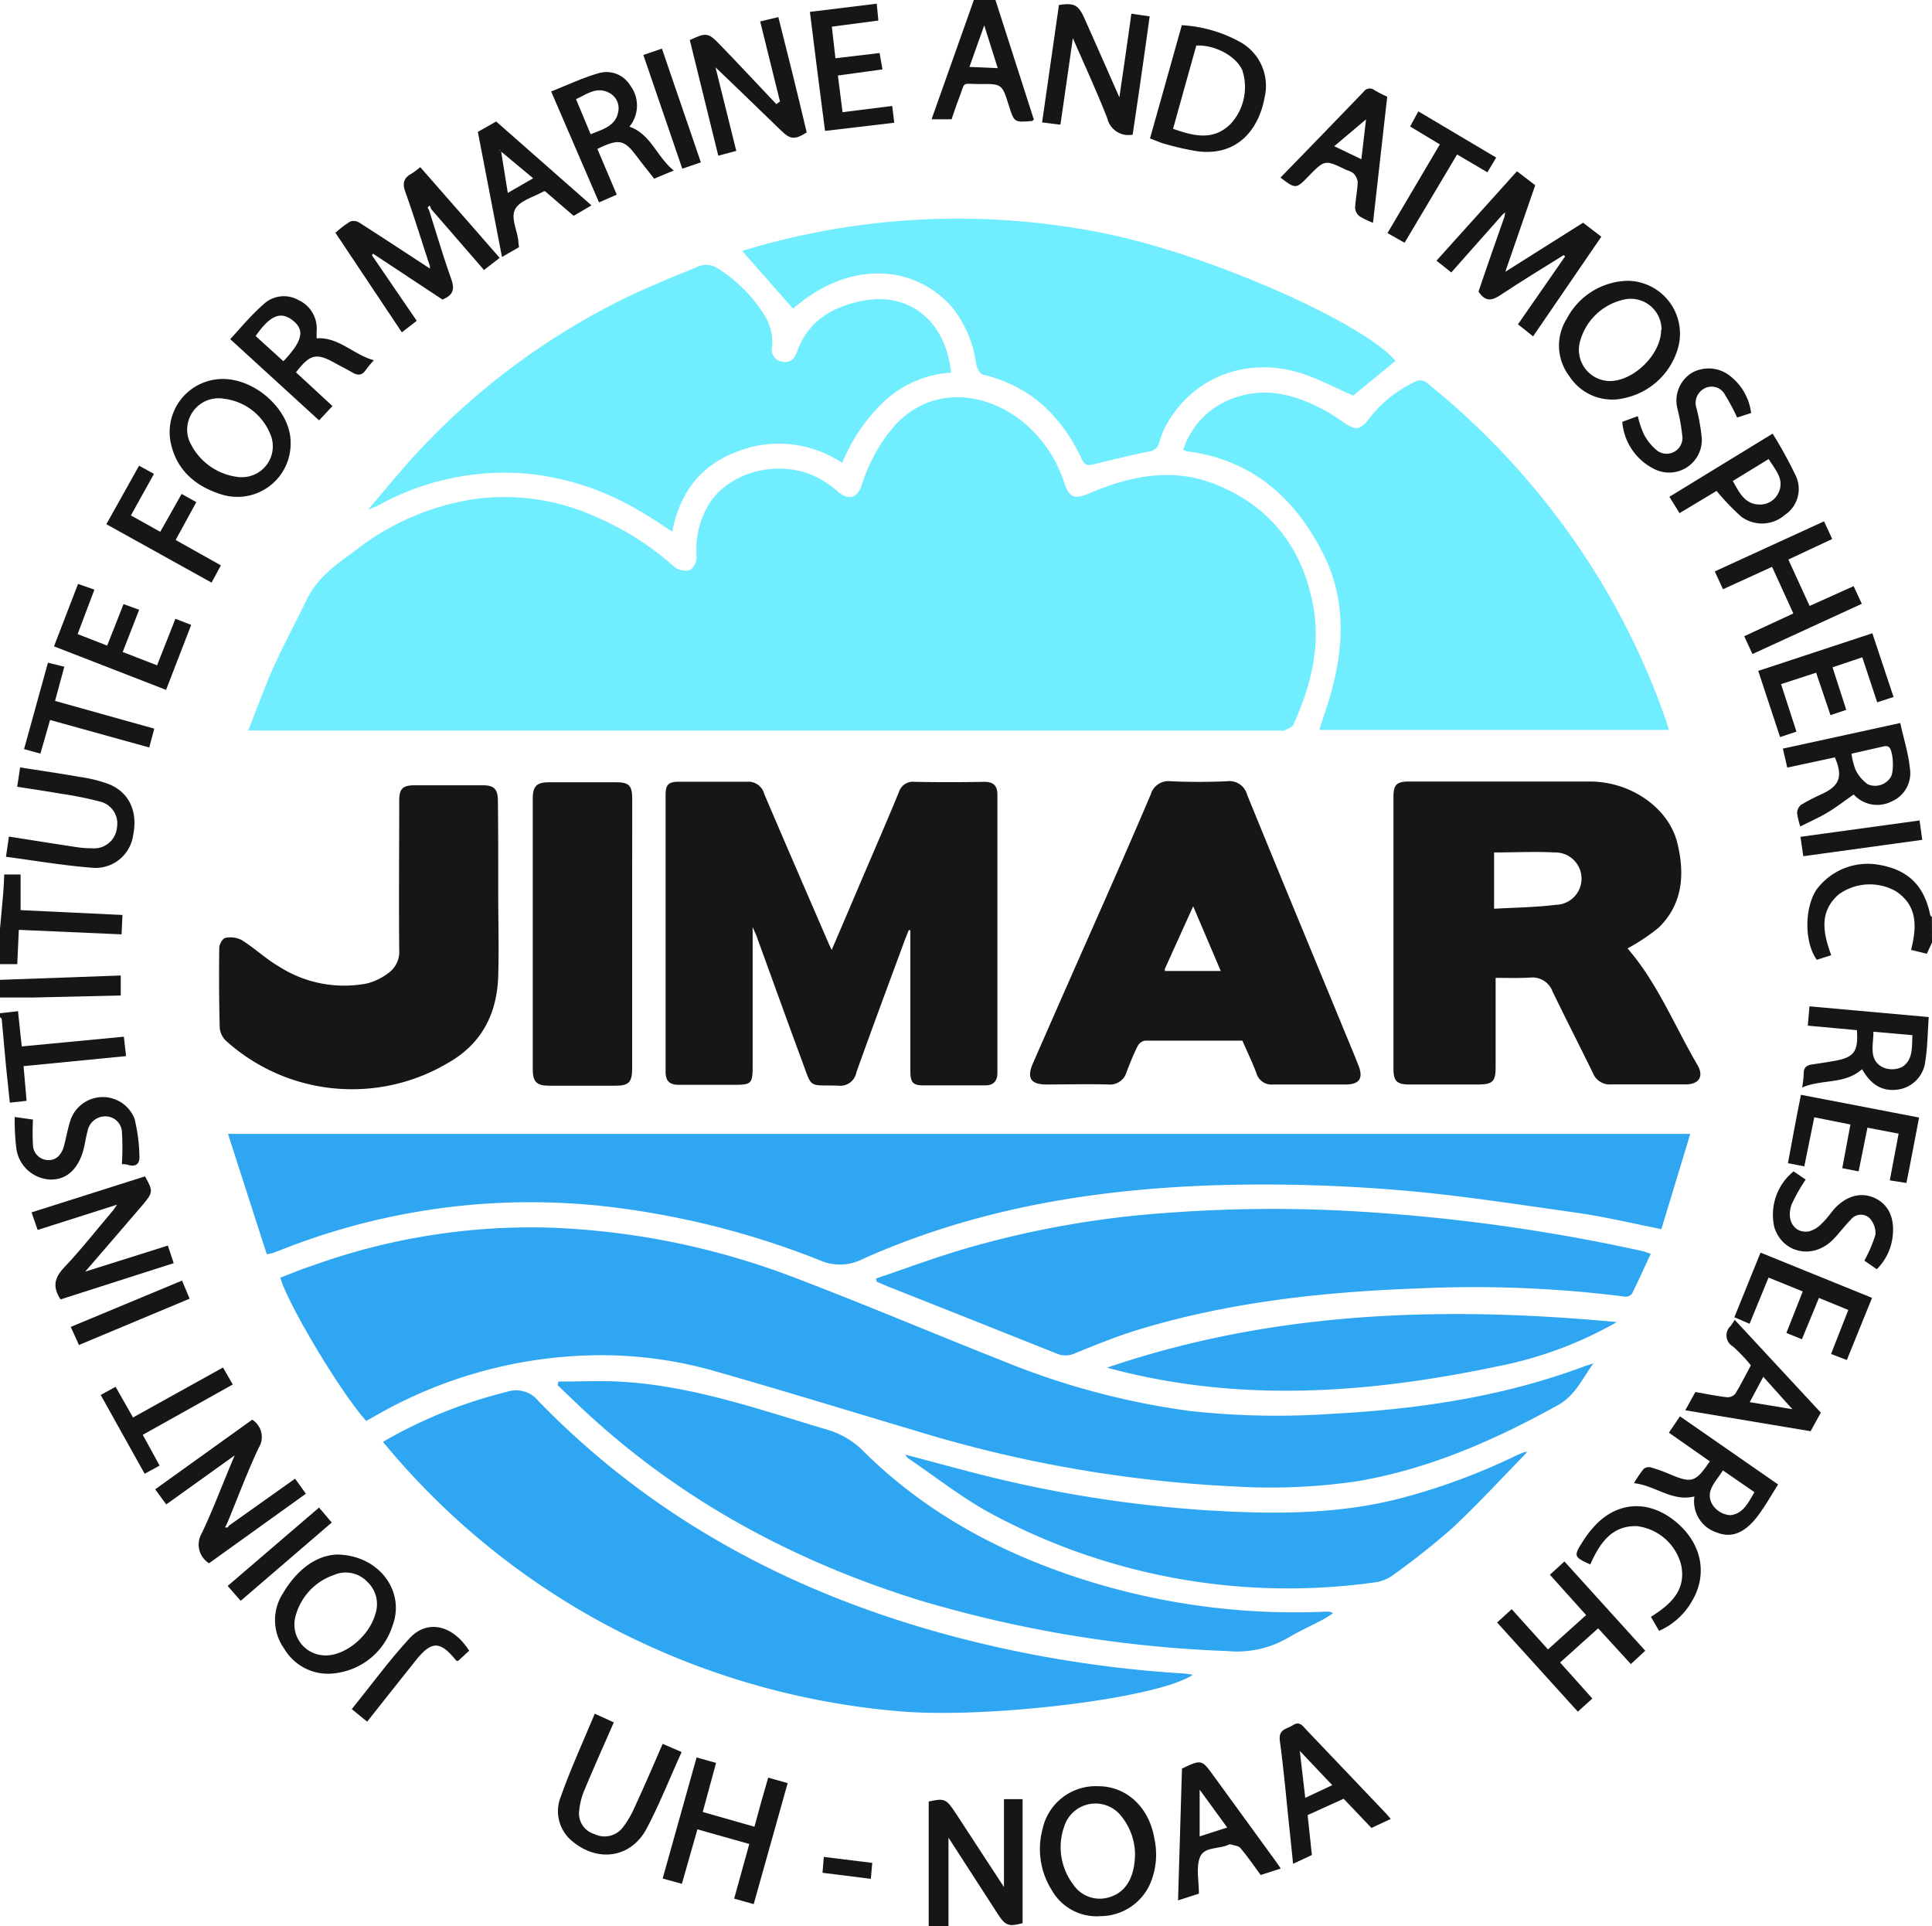 <svg id="Layer_1" xmlns="http://www.w3.org/2000/svg" viewBox="0 0 236.16 235.44"><defs><style>.cls-1{fill:#171616;}.cls-2{fill:#70edff;}.cls-3{fill:#2fa6f2;}</style></defs><path class="cls-1" d="M251.52,373.44V358.19c1.91-.42,2.13-.35,3.27,1.38,2,3.05,4,6.11,5.93,9.07V357.9H263v15.16c-1.72.45-2.1.32-3.06-1.16l-6-9.29v10.83Z" transform="translate(-138 -138)"/><path class="cls-1" d="M259.68,138c1.57,4.89,3.15,9.78,4.7,14.63-.17.11-.21.15-.24.16-2.17.18-2.17.18-2.83-1.91-.82-2.61-.82-2.64-3.58-2.61-2.34,0-1.66-.41-2.53,1.8-.32.81-.58,1.64-.88,2.51h-2.45c1.75-4.92,3.46-9.75,5.17-14.58Zm-3.18,8.18,3.46.15-1.65-5.23Z" transform="translate(-138 -138)"/><path class="cls-1" d="M374.16,253.2l-.63,1.37-1.93-.47c.7-2.76.84-5.39-1.86-7.17a6.48,6.48,0,0,0-7,.4c-2.43,2.15-1.87,4.75-.9,7.42l-1.76.56c-1.51-2.08-1.54-6.23-.07-8.53a7.79,7.79,0,0,1,7.68-3.08c3.56.62,5.52,2.55,6.25,6.13,0,.09.14.17.21.25Z" transform="translate(-138 -138)"/><path class="cls-1" d="M138,261.84l2.2-.25.46,4.31,12.48-1.19.27,2.37-12.53,1.23.37,4.24-2.05.22c-.16-1.52-.32-3-.47-4.5-.18-1.91-.34-3.82-.52-5.72,0-.08-.14-.15-.21-.23Z" transform="translate(-138 -138)"/><path class="cls-1" d="M138,251.52c.13-1.48.28-3,.4-4.43.06-.71.08-1.43.12-2.21h2v4.36l12.45.59-.11,2.37-12.56-.55-.19,4.19H138Z" transform="translate(-138 -138)"/><path class="cls-1" d="M138,257.76l14.76-.53v2.44c-3.56.08-7.13.18-10.7.25-1.35,0-2.71,0-4.06,0Z" transform="translate(-138 -138)"/><path class="cls-2" d="M168.34,227.28c1.07-2.67,1.95-5.15,3-7.54,1.3-2.87,2.8-5.65,4.18-8.49s3.8-4.38,6.12-6.12a31.11,31.11,0,0,1,14.15-6.1,27,27,0,0,1,15,2.12,35.24,35.24,0,0,1,9.66,6.15,2.22,2.22,0,0,0,1.92.36,2,2,0,0,0,.78-1.65,10.86,10.86,0,0,1,1.58-6.52c2.84-4.25,9.42-5.53,13.92-2.71a11.51,11.51,0,0,1,1.64,1.2c1.43,1.25,2.5,1,3.09-.81a20.13,20.13,0,0,1,3.77-6.9c4.09-4.78,10.31-4.65,15.12-1.29a15.89,15.89,0,0,1,5.85,8.13c.59,1.69,1.26,1.94,2.89,1.24,5-2.13,10.13-3.25,15.35-1.23,6.82,2.64,10.87,7.79,12.17,15,.92,5.06-.36,9.83-2.41,14.42-.15.35-.72.55-1.14.74-.19.1-.47,0-.71,0H168.34Z" transform="translate(-138 -138)"/><path class="cls-3" d="M182.79,311.69c-3-3.25-9.58-14.21-10.53-17.53,1.24-.46,2.48-1,3.74-1.4a78.74,78.74,0,0,1,29.28-4.71,92.86,92.86,0,0,1,29.56,6c8.65,3.28,17.18,6.91,25.79,10.31a93.21,93.21,0,0,0,22.85,6.1,97.63,97.63,0,0,0,17.35.34c10.58-.56,21-2.1,30.94-5.84l1-.32c-1.44,2-2.25,3.94-4.33,5.1-7.77,4.3-15.8,7.84-24.63,9.32a73.11,73.11,0,0,1-14.93.62,158.11,158.11,0,0,1-39-6.82c-8.1-2.41-16.18-4.9-24.32-7.22a50.2,50.2,0,0,0-14.32-2,55.56,55.56,0,0,0-27.43,7.45l-.94.52S182.83,311.69,182.79,311.69Z" transform="translate(-138 -138)"/><path class="cls-3" d="M170.61,291.3l-4.74-14.71H344.61c-1.21,4-2.37,7.81-3.53,11.64-3.58-.71-6.92-1.51-10.31-2-7.19-1-14.38-2.15-21.61-2.75a200,200,0,0,0-20.48-.67c-15.6.32-30.88,2.63-45.26,9.09a6.08,6.08,0,0,1-5.25.12,102.31,102.31,0,0,0-26.52-6.61,82.73,82.73,0,0,0-39.38,5.39l-.9.34C171.26,291.18,171.14,291.19,170.61,291.3Z" transform="translate(-138 -138)"/><path class="cls-2" d="M342,227.21H299.27c.53-1.68,1.11-3.29,1.54-4.93,1.49-5.59,1.64-11.18-1-16.46-3.45-6.92-8.72-11.63-16.71-12.66a2,2,0,0,1-.46-.19,9.85,9.85,0,0,1,6-6.25c4.13-1.57,7.92-.43,11.57,1.59.8.44,1.55,1,2.31,1.5,1.12.77,1.79.68,2.65-.4a15.25,15.25,0,0,1,5.77-4.73,1.3,1.3,0,0,1,1.59.2,93,93,0,0,1,19.78,22A89.92,89.92,0,0,1,341.62,226C341.75,226.37,341.85,226.75,342,227.21Z" transform="translate(-138 -138)"/><path class="cls-3" d="M184.81,314.23a57.45,57.45,0,0,1,15.11-6.1,3.5,3.5,0,0,1,3.91,1.13C218.3,324.15,236,333.31,256,338.39a144.86,144.86,0,0,0,26.34,4.13c.48,0,.95.11,1.48.17-4.32,2.95-25.4,5.4-35.89,4.47a92.84,92.84,0,0,1-34.76-10A90.69,90.69,0,0,1,184.81,314.23Z" transform="translate(-138 -138)"/><path class="cls-1" d="M230,251.31c0,5.88,0,11.42,0,17,0,2.13-.15,2.28-2.22,2.28-2.28,0-4.56,0-6.84,0-1.13,0-1.58-.51-1.58-1.59q0-16.92,0-33.84c0-1.28.36-1.61,1.64-1.61,2.76,0,5.53,0,8.28,0a2,2,0,0,1,2.13,1.47c2.59,6.08,5.22,12.14,7.84,18.2.11.25.23.5.41.89,1.35-3.14,2.64-6.17,3.93-9.2,1.44-3.36,2.9-6.72,4.29-10.1a1.78,1.78,0,0,1,1.91-1.25q4.26.08,8.52,0c1.14,0,1.61.48,1.61,1.56q0,17,0,34c0,1-.46,1.55-1.52,1.54-2.52,0-5,0-7.56,0-1.24,0-1.56-.36-1.56-1.73,0-5.28,0-10.56,0-15.84v-1.37l-.19-.05c-.23.57-.46,1.14-.67,1.72-1.93,5.22-3.87,10.44-5.74,15.68a2,2,0,0,1-2.26,1.62c-3.68-.1-3.1.45-4.43-3.14-1.82-4.92-3.59-9.86-5.39-14.79C230.47,252.3,230.29,252,230,251.31Z" transform="translate(-138 -138)"/><path class="cls-2" d="M183.11,200.15c2.32-2.69,4.53-5.48,7-8a86.55,86.55,0,0,1,23-17.06c3.36-1.74,6.9-3.13,10.4-4.59a2.55,2.55,0,0,1,2,.17,17.86,17.86,0,0,1,5.86,5.74,6.12,6.12,0,0,1,1,4,1.48,1.48,0,0,0,1.22,1.79c1,.21,1.53-.33,1.86-1.25,1.31-3.67,4.22-5.4,7.8-6.15,6-1.26,10.4,2.59,11,8.75a13.13,13.13,0,0,0-8.15,3.49,21.54,21.54,0,0,0-5.15,7.54,13.92,13.92,0,0,0-12.78-1.41c-4.5,1.68-7.07,5-8,9.81-1.51-1-2.88-1.9-4.31-2.72a33.11,33.11,0,0,0-13.68-4.39,31.87,31.87,0,0,0-17.87,3.87c-.38.2-.79.34-1.19.51Z" transform="translate(-138 -138)"/><path class="cls-2" d="M234.93,175.72l-6.21-7.05a90.15,90.15,0,0,1,44.08-2.19c13.28,2.66,32,11.08,35.78,15.63-1.74,1.43-3.48,2.86-5.18,4.24-2-.87-4-1.93-6.08-2.64-6.59-2.2-13.16.16-16.55,5.86a10.56,10.56,0,0,0-1.07,2.52,1.43,1.43,0,0,1-1.34,1.11c-2.22.46-4.43,1-6.62,1.54-.75.2-1.12.18-1.49-.59-2.47-5.27-6.29-9-12.11-10.36-.37-.08-.74-.82-.82-1.31a14,14,0,0,0-3-7c-3.58-4-8.93-5.13-14.24-3a17.18,17.18,0,0,0-2.84,1.51C236.33,174.53,235.56,175.23,234.93,175.72Z" transform="translate(-138 -138)"/><path class="cls-1" d="M320.82,257.52v10.86c0,1.81-.35,2.17-2.16,2.17h-8.39c-1.52,0-1.94-.41-1.94-1.92V235.41c0-1.52.4-1.89,1.94-1.89,7.36,0,14.71,0,22.07,0,5,0,9.63,3.22,10.69,7.5.92,3.76.7,7.45-2.27,10.35a24,24,0,0,1-3.82,2.55c3.62,4.15,5.73,9.42,8.55,14.25.81,1.38.2,2.35-1.4,2.37-3,0-6.08,0-9.12,0a2.21,2.21,0,0,1-2.26-1.39c-1.62-3.32-3.31-6.61-4.92-9.94a2.63,2.63,0,0,0-2.71-1.73C323.7,257.57,322.31,257.52,320.82,257.52Zm-.19-8.45c2.58-.15,5.09-.17,7.56-.48a3.2,3.2,0,0,0-.14-6.4c-2.45-.13-4.92,0-7.42,0Z" transform="translate(-138 -138)"/><path class="cls-3" d="M245.07,294.27c4-1.36,8-2.86,12.13-4a116.94,116.94,0,0,1,23.08-4,173.22,173.22,0,0,1,24.43-.15,222.66,222.66,0,0,1,34,4.78c.31.07.6.19,1.07.35-.78,1.67-1.51,3.3-2.3,4.89a1,1,0,0,1-.84.34,146.25,146.25,0,0,0-25.36-1c-11.51.42-22.93,1.65-34,5-2.66.8-5.26,1.86-7.84,2.91a2.78,2.78,0,0,1-2.26.06q-10.12-4.05-20.25-8.05c-.59-.23-1.17-.49-1.75-.74Z" transform="translate(-138 -138)"/><path class="cls-3" d="M206.26,306.86c2.46,0,4.92-.11,7.37,0,8.87.46,17.17,3.41,25.57,5.91a10.23,10.23,0,0,1,4.41,2.67c7.27,7.2,16,12,25.63,15.23a85.26,85.26,0,0,0,30.9,4.31,1.38,1.38,0,0,1,.81.19,13.3,13.3,0,0,1-1.12.72c-1.52.8-3.09,1.51-4.56,2.39a12.44,12.44,0,0,1-7.23,1.52,150.64,150.64,0,0,1-37.69-6.22c-15.2-4.73-28.92-12.08-40.67-22.93-1.19-1.1-2.35-2.23-3.52-3.35Z" transform="translate(-138 -138)"/><path class="cls-1" d="M289.86,265.19c-4,0-7.93,0-11.89,0a1.28,1.28,0,0,0-.9.65c-.51,1-.94,2.1-1.36,3.18a2.11,2.11,0,0,1-2.26,1.53c-2.51-.07-5,0-7.55,0-1.91,0-2.42-.8-1.64-2.58q2.75-6.29,5.52-12.56c3-6.77,6-13.54,8.89-20.33a2.24,2.24,0,0,1,2.45-1.59c2.27.1,4.56.1,6.83,0a2.25,2.25,0,0,1,2.5,1.66c3.78,9.28,7.62,18.53,11.44,27.79.72,1.77,1.47,3.52,2.17,5.3.61,1.56.1,2.3-1.54,2.31-3,0-5.92,0-8.88,0a1.92,1.92,0,0,1-2.07-1.41C291.07,267.83,290.45,266.53,289.86,265.19Zm-2.64-8.51-3.37-7.91c-1.21,2.67-2.34,5.16-3.46,7.65,0,.06,0,.15,0,.26Z" transform="translate(-138 -138)"/><path class="cls-1" d="M198.9,246.91c0,3.48.1,7,0,10.43-.16,4.57-2,8.22-6.11,10.56a23,23,0,0,1-27.11-2.64,2.52,2.52,0,0,1-.82-1.58c-.09-3.28-.1-6.56-.06-9.83,0-.43.41-1.14.73-1.21a3,3,0,0,1,2,.25c1.61,1,3,2.35,4.68,3.31a14.74,14.74,0,0,0,10.66,2,7.26,7.26,0,0,0,2.55-1.23,3.19,3.19,0,0,0,1.38-2.85c-.06-6.08,0-12.16,0-18.23,0-1.5.42-1.91,1.91-1.91H197c1.38,0,1.85.46,1.86,1.87C198.91,239.55,198.9,243.23,198.9,246.91Z" transform="translate(-138 -138)"/><path class="cls-3" d="M324.53,315.65c-3,3.05-5.87,6.2-9,9.11a89,89,0,0,1-7.22,5.73,4.8,4.8,0,0,1-2.16.9,76.57,76.57,0,0,1-46.64-8.2c-3.69-1.93-7-4.59-10.47-6.93-.12-.07-.19-.21-.42-.48,3.08.81,6,1.61,8.84,2.34a153,153,0,0,0,28.46,4.5c7.8.46,15.56.49,23.21-1.47a78,78,0,0,0,14.13-5.21c.36-.18.73-.32,1.1-.47Z" transform="translate(-138 -138)"/><path class="cls-1" d="M215.27,252.08q0,8.26,0,16.55c0,1.63-.42,2.07-2,2.07h-8.15c-1.51,0-2-.47-2-2q0-16.55,0-33.09c0-1.53.49-2,2-2q4.08,0,8.16,0c1.63,0,2,.4,2,2.07Z" transform="translate(-138 -138)"/><path class="cls-3" d="M273.32,305.16c20.33-6.93,41.2-7.55,62.32-5.57A47.75,47.75,0,0,1,321.06,305C305.17,308.34,289.25,309.5,273.32,305.16Z" transform="translate(-138 -138)"/><path class="cls-1" d="M190.47,163.76c.88,2.77,1.7,5.55,2.67,8.29.43,1.22.35,2-1.06,2.56L183.59,169l-.12.21,5.47,8-1.82,1.41L179,166.45a13.38,13.38,0,0,1,1.8-1.37,1.29,1.29,0,0,1,1.12.13c2.82,1.8,5.61,3.64,8.41,5.47l.22.15,0-.31c-1-3-1.92-6.05-3-9.05-.37-1-.24-1.72.75-2.24a9.8,9.8,0,0,0,1.07-.8c3.21,3.66,6.43,7.33,9.71,11.09L197.16,171l-6.45-7.44-.18-.44-.26.23Z" transform="translate(-138 -138)"/><path class="cls-1" d="M321.7,164.19l-6.3,7.11-1.81-1.44,9.84-10.93,2.23,1.71L322,171.22l9.51-6,2.23,1.71-8.34,12.18-1.85-1.47,5.77-8.31-.18-.15c-2.55,1.6-5.13,3.15-7.63,4.82-1.05.71-1.89,1-2.78-.36,1-3,2.1-6.08,3.18-9.18l.08-.5Z" transform="translate(-138 -138)"/><path class="cls-1" d="M267.62,153.24l-2.24-.28c.7-4.84,1.38-9.6,2.06-14.35,1.89-.29,2.38,0,3.11,1.62,1.41,3.15,2.8,6.32,4.28,9.67.5-3.48,1-6.8,1.46-10.23l2.24.33q-1,7.27-2.08,14.46a2.66,2.66,0,0,1-3.1-2c-1.28-3.29-2.77-6.49-4.21-9.8C268.63,146.26,268.13,149.73,267.62,153.24Z" transform="translate(-138 -138)"/><path class="cls-1" d="M166,324.46l8.07-5.73,1.32,1.84-11.84,8.5a2.71,2.71,0,0,1-.86-3.72c1.42-3,2.57-6.12,4-9.47l-8.37,6-1.35-1.85,11.86-8.51a2.5,2.5,0,0,1,.78,3.46c-1.41,3-2.55,6.08-3.81,9.13l-.29.58c.18,0,.26,0,.31,0A2.66,2.66,0,0,0,166,324.46Z" transform="translate(-138 -138)"/><path class="cls-1" d="M233.14,140.09c.62,2.48,1.21,4.79,1.78,7.1s1.13,4.64,1.69,7c-1.46.91-2,.88-3.15-.25-2.58-2.48-5.15-5-8-7.71L228,156.44l-2.2.59-3.48-14.13c2-.94,2.25-.93,3.66.54,2.33,2.41,4.62,4.86,6.92,7.29l.44-.33-2.42-9.78Z" transform="translate(-138 -138)"/><path class="cls-1" d="M272.25,356.32c3.48,0,6.24,2.61,6.86,6.42a9.06,9.06,0,0,1-.57,5.61,6.67,6.67,0,0,1-6,3.85,6.3,6.3,0,0,1-6-3.22,9.4,9.4,0,0,1-1.12-7.35A6.65,6.65,0,0,1,272.25,356.32Zm4.49,8.22a7.49,7.49,0,0,0-1.63-4.5,4,4,0,0,0-7,1.13,7.54,7.54,0,0,0,1.07,7.15,3.89,3.89,0,0,0,4.53,1.53C275.61,369.25,276.73,367.44,276.74,364.54Z" transform="translate(-138 -138)"/><path class="cls-1" d="M145.4,296.82c-1-1.52-.75-2.64.42-3.88,2.11-2.23,4-4.64,6-7,.12-.15.22-.31.49-.7l-9.71,3.09-.74-2.15,13.87-4.4c1,1.83,1,1.94-.31,3.51-2.26,2.62-4.51,5.26-7,8.13l10.1-3.18.71,2.15Z" transform="translate(-138 -138)"/><path class="cls-1" d="M231.9,355.27l2.38.67-4.15,14.79-2.39-.67c.62-2.26,1.22-4.42,1.85-6.68l-6.34-1.79-1.9,6.66L219,367.6c1.38-4.91,2.75-9.78,4.15-14.8l2.38.67-1.63,6,6.32,1.8C230.75,359.27,231.3,357.34,231.9,355.27Z" transform="translate(-138 -138)"/><path class="cls-1" d="M282.46,141.08a16.65,16.65,0,0,1,7.23,2.11,6.13,6.13,0,0,1,2.87,6.8c-.62,3.43-3,7.16-8.19,6.5a33.46,33.46,0,0,1-3.94-.89c-.61-.16-1.18-.43-1.86-.68C279.87,150.32,281.14,145.78,282.46,141.08Zm-1.07,12.66c2.56.91,4.95,1.49,7.05-.61a6.64,6.64,0,0,0,1.41-6.56c-.79-1.74-3.37-3.12-5.62-3C283.29,146.93,282.35,150.29,281.39,153.74Z" transform="translate(-138 -138)"/><path class="cls-1" d="M179.22,328c5.19.1,8.35,4.56,6.75,8.73a8.39,8.39,0,0,1-7,5.78,6.21,6.21,0,0,1-6.23-3,6,6,0,0,1-.15-6.77C174.21,330,176.52,328.1,179.22,328Zm-1.46,12.34c2.52,0,5.36-2.37,6.12-5.07a3.73,3.73,0,0,0-1-3.95,3.63,3.63,0,0,0-4.09-.81,7.29,7.29,0,0,0-4.73,5.3A3.78,3.78,0,0,0,177.76,340.33Z" transform="translate(-138 -138)"/><path class="cls-1" d="M165.23,184.32c4.07,0,8.22,3.82,8.29,7.61a6.51,6.51,0,0,1-8.4,6.52c-3.23-1-5.61-3-6.29-6.53A6.5,6.5,0,0,1,165.23,184.32Zm2.18,12a3.77,3.77,0,0,0,3.62-5.28,7,7,0,0,0-5.62-4.3,3.84,3.84,0,0,0-4.33,5A7.45,7.45,0,0,0,167.41,196.33Z" transform="translate(-138 -138)"/><path class="cls-1" d="M337,172.32A6.47,6.47,0,0,1,343,180.9a8.69,8.69,0,0,1-6.5,5.77,6.23,6.23,0,0,1-6.69-2.72,6.15,6.15,0,0,1-.29-7A8.62,8.62,0,0,1,337,172.32Zm4.1,6a3.77,3.77,0,0,0-4.25-3.77,7.14,7.14,0,0,0-5.71,5.17,3.82,3.82,0,0,0,3.55,4.85C337.65,184.64,341.06,181.32,341.05,178.31Z" transform="translate(-138 -138)"/><path class="cls-1" d="M352.21,217.94l-1-2.18,6-2.78c-.86-1.9-1.71-3.76-2.6-5.7l-6,2.74-1-2.18,13.35-6.12c.35.75.67,1.42,1,2.16l-5.36,2.51,2.6,5.67,5.38-2.42,1,2.16Z" transform="translate(-138 -138)"/><path class="cls-1" d="M219,351.14l2.32,1c-1.44,3.17-2.69,6.35-4.28,9.36-1.87,3.52-5.82,4.16-8.94,1.66a4.74,4.74,0,0,1-1.53-5.62c1.21-3.4,2.72-6.69,4.13-10.09l2.33,1.07c-1.23,2.81-2.45,5.52-3.59,8.27a8.43,8.43,0,0,0-.64,2.51,2.62,2.62,0,0,0,1.86,2.87,2.82,2.82,0,0,0,3.46-.8,11.47,11.47,0,0,0,1.39-2.34C216.71,356.44,217.84,353.82,219,351.14Z" transform="translate(-138 -138)"/><path class="cls-1" d="M355.93,229.5l14.35-3.13c.42,1.93,1,3.73,1.18,5.56a3.74,3.74,0,0,1-2.18,4,3.88,3.88,0,0,1-4.62-.75c-.08-.08-.18-.14-.08-.07-1.1.77-2.08,1.53-3.14,2.17s-2.19,1.13-3.38,1.74a9,9,0,0,1-.39-1.65,1.35,1.35,0,0,1,.48-1,25.28,25.28,0,0,1,2.64-1.36c2.08-1,2.49-2.11,1.5-4.44l-5.82,1.25Zm8.39.62a8.54,8.54,0,0,0,.51,2,4.75,4.75,0,0,0,1.48,1.74,2.26,2.26,0,0,0,2.81-.88c.44-.77.3-3.28-.24-3.68a.79.79,0,0,0-.55-.09Z" transform="translate(-138 -138)"/><path class="cls-1" d="M339.11,339.76l-1.76,1.63-4-4.37-4.65,4.18,3.94,4.4-1.77,1.61L321,336.31l1.78-1.63,4.44,4.92,4.66-4.2-4.43-4.93,1.78-1.62Z" transform="translate(-138 -138)"/><path class="cls-1" d="M220.36,158.84l-2.4,1c-.67-.87-1.35-1.7-2-2.56-1.66-2.24-2.22-2.38-4.94-1.08l2.37,5.59-2.17.95-5.85-13.56c2-.79,3.87-1.68,5.83-2.24a3.39,3.39,0,0,1,3.86,1.54,4.06,4.06,0,0,1-.12,5C217.58,154.41,218.29,157.19,220.36,158.84Zm-10.16-4.43c1.51-.63,3.09-1,3.38-2.8a2.11,2.11,0,0,0-1.17-2.29c-1.51-.77-2.69.21-4,.8Z" transform="translate(-138 -138)"/><path class="cls-1" d="M347,316.61l-5-3.5,1.35-2,12,8.33c-.84,1.32-1.6,2.67-2.52,3.89-1.53,2-3.14,2.69-4.91,2a4,4,0,0,1-2.8-4.43c-2.72.69-4.75-1.33-7.39-1.62a15.56,15.56,0,0,1,1.16-1.72,1,1,0,0,1,.9-.21,19.22,19.22,0,0,1,2.24.8C344.79,319.33,345.25,319.2,347,316.61Zm1.6,1.11c-.83,1.37-2.27,2.54-1.25,4.23a2.84,2.84,0,0,0,2.11,1.24c1.59-.11,2.24-1.53,3-2.81Z" transform="translate(-138 -138)"/><path class="cls-1" d="M365.61,268.68c-2.12,1.9-4.87,1.18-7.32,2.24a13.23,13.23,0,0,0,.19-1.74c0-.77.42-1,1.09-1.09.87-.12,1.74-.26,2.6-.41,2.45-.43,3-1.11,2.81-3.77l-6-.55.2-2.36,14.58,1.31c-.13,1.84-.14,3.64-.42,5.4a3.92,3.92,0,0,1-3.32,3.46C368.14,271.43,366.74,270.66,365.61,268.68ZM367,264.1c0,1.68-.61,3.42,1.12,4.34a2.81,2.81,0,0,0,2.42-.05c1.33-.88,1.15-2.44,1.23-3.87Z" transform="translate(-138 -138)"/><path class="cls-1" d="M166.14,179.45c1.34-1.44,2.54-2.92,4-4.19a3.62,3.62,0,0,1,4.33-.59,3.83,3.83,0,0,1,2.23,3.89c0,.24,0,.48,0,.79,2.72-.17,4.5,2,7,2.68a14.77,14.77,0,0,0-1,1.21c-.46.68-1,.66-1.63.29s-1.32-.72-2-1.09c-2.38-1.35-3.14-1.2-4.89,1.07l4.46,4.12L177,189.38Zm6.5,2.7c2.36-2.48,2.65-3.82,1.13-5s-2.81-.53-4.52,1.92Z" transform="translate(-138 -138)"/><path class="cls-1" d="M282,370.27c.17-5.51.32-10.82.48-16.11,2.4-1.13,2.4-1.13,3.88.91l7.4,10.17c.26.35.5.71.79,1.14l-2.45.79c-.79-1.08-1.58-2.23-2.47-3.29-.25-.29-.82-.32-1.24-.46,0,0-.08,0-.11,0-1.2.65-3.14.2-3.64,1.66-.44,1.29-.09,2.84-.09,4.37Zm2.64-13.53v5.71l3.37-1.08Z" transform="translate(-138 -138)"/><path class="cls-1" d="M308,360.32l-2.36,1.1-3.4-3.57-4.4,2c.17,1.6.35,3.21.52,4.88l-2.3,1.07c-.17-1.66-.32-3.19-.49-4.72-.36-3.45-.66-6.91-1.13-10.34-.19-1.43.89-1.41,1.62-1.89s1.12,0,1.56.51l9.82,10.31ZM296.88,352l.67,5.74,3.3-1.55Z" transform="translate(-138 -138)"/><path class="cls-1" d="M139.09,240.25c2.8.44,5.47.87,8.14,1.27a12.54,12.54,0,0,0,2,.16,2.81,2.81,0,0,0,3.07-2.56,2.75,2.75,0,0,0-2-3.13,44.63,44.63,0,0,0-5-1c-1.68-.3-3.38-.54-5.2-.83l.36-2.36c2.46.38,4.86.73,7.24,1.15a17.35,17.35,0,0,1,3.58.88c2.52,1,3.58,3.37,3,6.22a4.64,4.64,0,0,1-5.14,4c-3.44-.27-6.86-.86-10.41-1.33Z" transform="translate(-138 -138)"/><path class="cls-1" d="M344,310.37l1.23-2.23c1.32.23,2.6.49,3.9.64a1.26,1.26,0,0,0,1-.45c.66-1.09,1.23-2.23,1.89-3.45a19.76,19.76,0,0,0-2.18-2.3,1.56,1.56,0,0,1-.3-2.51c.16-.22.31-.44.51-.75l10.52,11.34-1.25,2.27Zm12.82-.18.29.05-.17-.17-3.4-3.79c-.6,1.11-1.1,2.05-1.66,3.1Z" transform="translate(-138 -138)"/><path class="cls-1" d="M196.41,154.12l2.24-1.27L210.3,163.1l-2.18,1.28-3.49-3-.15,0c-1.22.69-2.9,1.11-3.49,2.15s.19,2.51.36,3.81c0,.27.06.54.09.87l-2.08,1.2Zm2.79,2.36-.15-.19,0,.1.2.08.82,5.11,3.1-1.79Z" transform="translate(-138 -138)"/><path class="cls-1" d="M307.57,149.82c-.58,5.1-1.15,10.19-1.74,15.41a10.27,10.27,0,0,1-1.62-.78,1.44,1.44,0,0,1-.57-1c.05-1.07.28-2.13.32-3.2a1.8,1.8,0,0,0-.54-1.08,2.73,2.73,0,0,0-.86-.4c-2.61-1.27-2.61-1.27-4.64.8-1.5,1.54-1.55,1.54-3.4.14q5.1-5.24,10.16-10.49a.91.91,0,0,1,1.33-.2A16.21,16.21,0,0,0,307.57,149.82Zm-3.16,7.64c.22-1.86.41-3.54.57-4.87l-3.89,3.28Z" transform="translate(-138 -138)"/><path class="cls-1" d="M237,139.45l8.17-1,.2,2.06-5.69.75.44,3.86,5.4-.64.35,2-5.45.75.57,4.48,6.07-.76.25,2.05L238.85,154C238.22,149.16,237.6,144.36,237,139.45Z" transform="translate(-138 -138)"/><path class="cls-1" d="M144.6,217l2.94-7.63,2,.7-2.05,5.43,3.61,1.41,2-5.07,1.91.69L153,217.69l4.2,1.63,2.24-5.69,1.93.75-3.07,7.94Z" transform="translate(-138 -138)"/><path class="cls-1" d="M369,282.27c.38-2,.72-3.83,1.08-5.71l-3.81-.73c-.36,1.76-.71,3.5-1.08,5.34l-2-.39,1-5.34-4.42-.88-1.22,6-2-.39c.52-2.76,1-5.48,1.59-8.36l14.44,2.78c-.52,2.68-1,5.32-1.55,8Z" transform="translate(-138 -138)"/><path class="cls-1" d="M363.93,298.11l-3.59-1.47c-.7,1.68-1.38,3.33-2.08,5.05l-1.9-.77,2-5.07-4.18-1.7-2.32,5.65L350,299l3.2-7.9,13.63,5.53-3.08,7.6-1.93-.74Z" transform="translate(-138 -138)"/><path class="cls-1" d="M365.64,218.34,362,219.56c.57,1.78,1.12,3.46,1.68,5.2l-1.93.65L360,220.22l-4.29,1.4,1.88,5.8-2,.67L352.92,220l13.95-4.6c.87,2.6,1.71,5.14,2.59,7.79l-2,.65Z" transform="translate(-138 -138)"/><path class="cls-1" d="M347.83,198l-4.53,2.72-1.24-2L354.68,191a53.72,53.72,0,0,1,2.88,5.26,3.81,3.81,0,0,1-1.39,4.68,4.25,4.25,0,0,1-5.31.22A28,28,0,0,1,347.83,198Zm6.36-3.89-4.38,2.68c.78,1.38,1.43,2.79,3.16,2.87a2.48,2.48,0,0,0,2.43-1.44C356.17,196.58,355,195.44,354.19,194.1Z" transform="translate(-138 -138)"/><path class="cls-1" d="M152.9,280.29a32.87,32.87,0,0,0,0-4,2,2,0,0,0-2-1.84,2.18,2.18,0,0,0-2.2,1.83c-.21.73-.3,1.49-.49,2.21-.64,2.42-2.1,3.73-4.06,3.68A4.39,4.39,0,0,1,140,278.4a27.94,27.94,0,0,1-.2-3.88l2.23.32a30,30,0,0,0,0,3.15,1.89,1.89,0,0,0,1.79,1.8c1.1.06,1.72-.71,2-1.73s.43-2,.75-3a4.17,4.17,0,0,1,7.87-.34,20.6,20.6,0,0,1,.6,4.53c.08,1-.43,1.45-1.48,1.1A2.34,2.34,0,0,0,152.9,280.29Z" transform="translate(-138 -138)"/><path class="cls-1" d="M352.05,188.48l-1.71.55a24.84,24.84,0,0,0-1.48-2.77,1.84,1.84,0,0,0-2.48-.8,2,2,0,0,0-1,2.46,25.45,25.45,0,0,1,.64,3.62,4,4,0,0,1-5.8,3.79,7.06,7.06,0,0,1-3.92-5.77l1.9-.7a11.57,11.57,0,0,0,.74,2.22,6.39,6.39,0,0,0,1.63,2,1.94,1.94,0,0,0,3.09-1.59,23.66,23.66,0,0,0-.61-3.51,4,4,0,0,1,1.7-4.38,4.19,4.19,0,0,1,4.71.34A6.77,6.77,0,0,1,352.05,188.48Z" transform="translate(-138 -138)"/><path class="cls-1" d="M357.24,281.17l1.48,1a21.39,21.39,0,0,0-1.7,3c-.75,2,.35,3.64,2.12,3.33a3.43,3.43,0,0,0,1.59-1c.55-.51,1-1.17,1.47-1.73,1.52-1.64,3.28-2.1,4.94-1.35s2.46,2.39,2.22,4.61a6.71,6.71,0,0,1-1.95,4.1l-1.52-1.05a16,16,0,0,0,1.36-3.19,2.69,2.69,0,0,0-.77-2.05,1.56,1.56,0,0,0-2.26.25c-.79.78-1.44,1.71-2.23,2.49-2.44,2.39-6.11,1.57-7.1-1.57A6.82,6.82,0,0,1,357.24,281.17Z" transform="translate(-138 -138)"/><path class="cls-1" d="M340.8,337.33l-1-1.71c2.34-1.48,4.3-3.17,3.72-6.24a6.36,6.36,0,0,0-5.45-4.85c-3.12-.08-4.56,2.18-5.68,4.68-2-.9-2.09-1-.88-2.86a12.08,12.08,0,0,1,1.79-2.23c2.78-2.66,6.42-2.69,9.51-.15,3.27,2.69,4,6.56,1.9,9.91A8.59,8.59,0,0,1,340.8,337.33Z" transform="translate(-138 -138)"/><path class="cls-1" d="M151,202.07l4-7.15,1.82,1L154,201l3.59,2,2.61-4.63,1.8,1L159.47,204,165,207.1l-1.14,2.11Z" transform="translate(-138 -138)"/><path class="cls-1" d="M165.26,305.14l1.19,2.08-11,6.15,2.06,3.76-1.83,1c-1.81-3.26-3.57-6.41-5.37-9.63l1.82-1,2.13,3.75Z" transform="translate(-138 -138)"/><path class="cls-1" d="M316.11,156.88l-6.42,10.79-2.09-1.18L314,155.65l-3.63-2.19,1-1.85,9.52,5.65-1.08,1.8Z" transform="translate(-138 -138)"/><path class="cls-1" d="M156.86,227.06l-.62,2.3L144.12,226l-1.18,4.11-2-.55L143.86,219l2,.49-1.13,4.18Z" transform="translate(-138 -138)"/><path class="cls-1" d="M182.88,348.43,181,346.9c2.36-2.93,4.55-5.93,7.05-8.65,2.18-2.38,5.32-1.63,7.3,1.51L194,341c-.13,0-.22,0-.26-.07-1.95-2.41-3-2.41-4.95.05S184.89,345.88,182.88,348.43Z" transform="translate(-138 -138)"/><path class="cls-1" d="M358.43,242.65l-.35-2.37,14.56-2,.33,2.37Z" transform="translate(-138 -138)"/><path class="cls-1" d="M160.25,294.52l.93,2.21-13.53,5.66-1-2.21Z" transform="translate(-138 -138)"/><path class="cls-1" d="M216.64,144.72l2.27-.78,4.76,13.9-2.27.78C219.82,154,218.25,149.44,216.64,144.72Z" transform="translate(-138 -138)"/><path class="cls-1" d="M177,322.26l1.55,1.83-11.13,9.57-1.59-1.82Z" transform="translate(-138 -138)"/><path class="cls-1" d="M238.54,366.9l.16-1.94,5.92.73-.17,1.95Z" transform="translate(-138 -138)"/><path class="cls-2" d="M183.15,200.19l-.11.14a1.34,1.34,0,0,1,.07-.18Z" transform="translate(-138 -138)"/><path class="cls-3" d="M324.37,315.47l.27-.05-.11.23Z" transform="translate(-138 -138)"/></svg>
